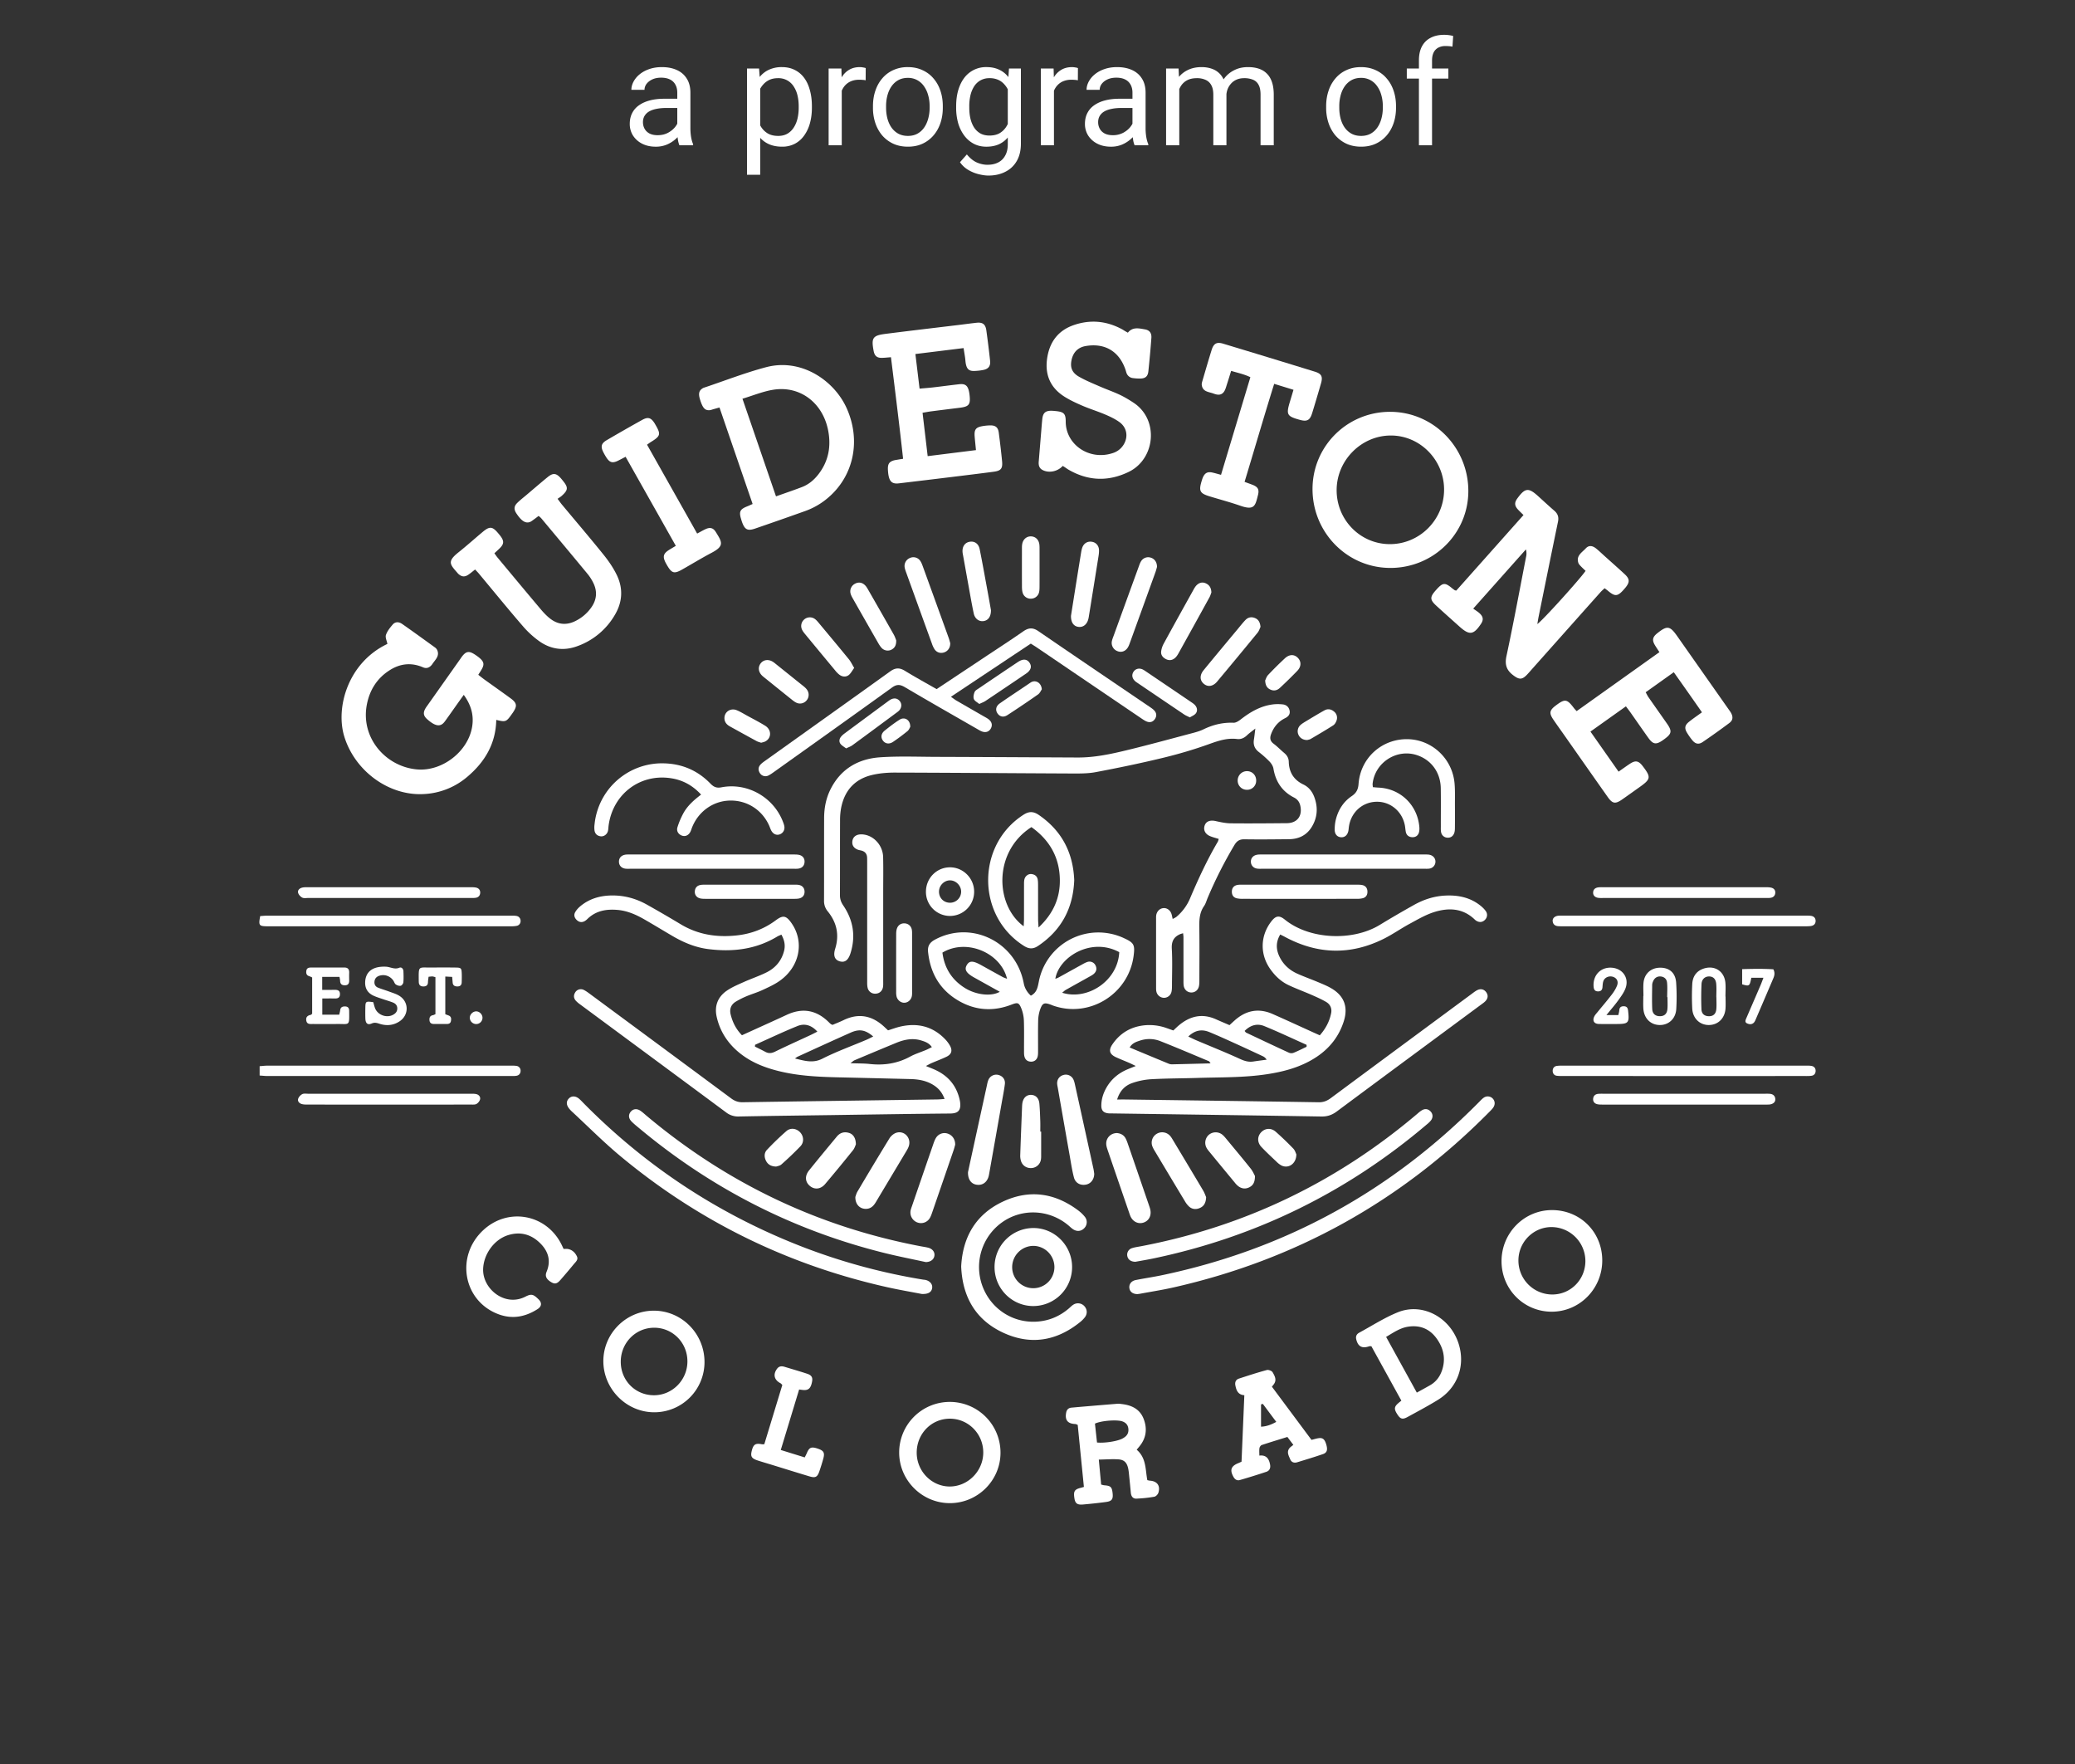 <svg xmlns="http://www.w3.org/2000/svg" width="200" height="170" fill="none" viewBox="0 0 200 170"><rect x="0" y="0" width="200" height="170" fill="#333333" stroke="none"/><path fill="#fff" d="M65.28 12.735V8.928c0-.292-.059-.545-.177-.76a1.163 1.163 0 0 0-.52-.505c-.232-.118-.52-.178-.861-.178-.32 0-.6.055-.841.164-.237.11-.424.253-.56.431a.944.944 0 0 0-.199.574h-1.265c0-.264.069-.526.206-.786a2.3 2.3 0 0 1 .587-.704c.26-.214.57-.383.93-.506.365-.127.77-.191 1.217-.191.538 0 1.012.09 1.422.273.415.183.738.458.97.827.237.365.356.823.356 1.374v3.446c0 .246.02.508.061.786.046.278.112.517.199.718V14h-1.32a2.355 2.355 0 0 1-.15-.581 4.679 4.679 0 0 1-.055-.684Zm.219-3.22.014.89h-1.279c-.36 0-.68.029-.963.088-.283.055-.52.14-.711.253a1.202 1.202 0 0 0-.438.43c-.1.17-.15.368-.15.595 0 .233.052.445.157.636.105.192.262.344.472.458.214.11.476.164.786.164.387 0 .729-.082 1.025-.246.296-.164.531-.364.704-.601.178-.237.274-.468.287-.69l.54.608a1.837 1.837 0 0 1-.26.635 3.06 3.06 0 0 1-1.401 1.196 2.715 2.715 0 0 1-1.08.206c-.501 0-.94-.098-1.32-.294a2.255 2.255 0 0 1-.874-.786 2.08 2.08 0 0 1-.308-1.115c0-.396.078-.745.233-1.046a2.02 2.02 0 0 1 .67-.758c.291-.205.642-.36 1.052-.465.41-.105.868-.157 1.374-.157h1.47Zm7.773-1.49v8.819H72V6.604h1.162l.11 1.421Zm4.983 2.215v.144c0 .537-.064 1.037-.191 1.497a3.68 3.68 0 0 1-.561 1.19c-.242.337-.54.599-.896.785a2.59 2.59 0 0 1-1.223.28c-.47 0-.884-.077-1.244-.232a2.454 2.454 0 0 1-.916-.677 3.458 3.458 0 0 1-.602-1.066 6.169 6.169 0 0 1-.3-1.401v-.766a6.432 6.432 0 0 1 .307-1.47c.15-.433.349-.802.595-1.107.25-.31.553-.545.909-.704a2.907 2.907 0 0 1 1.23-.246c.465 0 .878.09 1.238.273.36.178.663.433.909.766s.43.731.553 1.196c.128.46.192.973.192 1.538Zm-1.272.144v-.144c0-.369-.038-.715-.116-1.039a2.627 2.627 0 0 0-.362-.861 1.726 1.726 0 0 0-.615-.588 1.75 1.75 0 0 0-.896-.219c-.319 0-.597.055-.834.164-.232.11-.43.258-.595.445a2.359 2.359 0 0 0-.403.629c-.1.232-.175.473-.226.724v1.77c.092.32.22.62.383.903.164.278.383.504.657.677.273.168.617.253 1.032.253.342 0 .636-.071.882-.212.25-.146.455-.344.615-.595.164-.25.285-.538.362-.861a4.54 4.54 0 0 0 .116-1.046Zm4.15-2.618V14h-1.265V6.604h1.23l.035 1.162Zm2.31-1.204-.007 1.176a1.826 1.826 0 0 0-.3-.04 3.193 3.193 0 0 0-.315-.014c-.291 0-.549.045-.772.136a1.601 1.601 0 0 0-.568.383c-.154.164-.277.36-.369.588-.086.223-.143.47-.17.738l-.356.205c0-.446.043-.866.13-1.257.091-.392.23-.739.417-1.04.187-.305.424-.542.71-.71.292-.174.639-.26 1.04-.26.091 0 .196.011.314.034.119.018.2.039.246.061Zm.698 3.822v-.157c0-.534.077-1.028.232-1.484.155-.46.378-.859.67-1.196a2.988 2.988 0 0 1 1.06-.793 3.29 3.29 0 0 1 1.394-.287c.52 0 .987.096 1.401.287.42.187.775.451 1.067.793.296.337.522.736.677 1.196.154.456.232.95.232 1.484v.157c0 .533-.078 1.027-.232 1.483-.155.456-.38.855-.677 1.196a3.1 3.1 0 0 1-1.06.793c-.41.187-.875.28-1.394.28-.52 0-.987-.093-1.402-.28a3.171 3.171 0 0 1-1.066-.793 3.614 3.614 0 0 1-.67-1.196 4.582 4.582 0 0 1-.232-1.483Zm1.264-.157v.157c0 .369.044.718.13 1.046.087.323.217.61.39.861.178.25.399.449.663.595.264.141.572.212.923.212.346 0 .65-.071.909-.212.264-.146.483-.344.656-.595.173-.25.303-.538.39-.861a3.89 3.89 0 0 0 .137-1.046v-.157c0-.365-.046-.71-.137-1.033a2.657 2.657 0 0 0-.397-.868 1.884 1.884 0 0 0-.656-.601 1.84 1.84 0 0 0-.916-.22c-.346 0-.652.074-.916.22-.26.145-.478.346-.656.601-.173.25-.303.54-.39.868-.086.324-.13.668-.13 1.033Zm11.847-3.623H98.4v7.239c0 .652-.132 1.207-.396 1.668-.264.46-.634.809-1.108 1.046-.469.241-1.011.362-1.627.362-.255 0-.556-.041-.902-.123a3.64 3.64 0 0 1-1.011-.403 2.528 2.528 0 0 1-.828-.76l.663-.751c.31.373.634.633.971.78.342.145.68.218 1.012.218.4 0 .747-.075 1.039-.226.292-.15.517-.373.677-.67.164-.291.246-.651.246-1.08V8.23l.116-1.626Zm-5.093 3.78v-.144c0-.565.066-1.078.198-1.538.137-.465.33-.863.582-1.196a2.609 2.609 0 0 1 2.14-1.04c.464 0 .87.083 1.216.247.35.16.647.394.889.704.246.305.44.674.58 1.107.142.433.24.923.295 1.47v.629a6.435 6.435 0 0 1-.294 1.463 3.45 3.45 0 0 1-.581 1.107c-.242.306-.538.54-.89.705-.35.159-.76.239-1.23.239-.442 0-.843-.094-1.203-.28a2.74 2.74 0 0 1-.916-.787 3.723 3.723 0 0 1-.588-1.19 5.409 5.409 0 0 1-.198-1.496Zm1.265-.144v.144c0 .369.036.715.11 1.039.077.323.193.608.348.854.16.246.362.44.608.581.246.137.54.205.882.205.42 0 .766-.088 1.04-.266a1.93 1.93 0 0 0 .648-.704c.165-.292.292-.609.383-.95V9.495a3.359 3.359 0 0 0-.232-.724 2.231 2.231 0 0 0-.397-.63 1.715 1.715 0 0 0-.594-.444 1.973 1.973 0 0 0-.834-.164 1.75 1.75 0 0 0-.896.219 1.744 1.744 0 0 0-.608.588 2.823 2.823 0 0 0-.349.861 4.72 4.72 0 0 0-.11 1.04Zm8.162-2.474V14h-1.265V6.604h1.231l.034 1.162Zm2.31-1.204-.006 1.176a1.826 1.826 0 0 0-.301-.04 3.197 3.197 0 0 0-.315-.014 2.03 2.03 0 0 0-.772.136 1.602 1.602 0 0 0-.567.383c-.155.164-.278.36-.37.588-.086.223-.143.47-.17.738l-.356.205c0-.446.043-.866.13-1.257.091-.392.23-.739.417-1.04.187-.305.424-.542.711-.71.292-.174.638-.26 1.039-.26.091 0 .196.011.314.034a.92.92 0 0 1 .246.061Zm5.257 6.173V8.928c0-.292-.059-.545-.177-.76a1.167 1.167 0 0 0-.52-.505c-.232-.118-.519-.178-.861-.178-.319 0-.6.055-.841.164-.237.11-.424.253-.561.431a.944.944 0 0 0-.198.574h-1.265c0-.264.069-.526.206-.786a2.29 2.29 0 0 1 .587-.704c.26-.214.57-.383.93-.506.365-.127.77-.191 1.217-.191.538 0 1.012.09 1.422.273.415.183.738.458.97.827.237.365.356.823.356 1.374v3.446c0 .246.02.508.061.786.046.278.112.517.199.718V14h-1.32a2.379 2.379 0 0 1-.15-.581 4.752 4.752 0 0 1-.055-.684Zm.219-3.22.014.89h-1.279c-.36 0-.681.029-.963.088-.283.055-.52.14-.711.253a1.197 1.197 0 0 0-.438.43c-.1.17-.15.368-.15.595 0 .233.052.445.157.636.105.192.262.344.472.458.214.11.476.164.786.164a2.08 2.08 0 0 0 1.025-.246c.296-.164.531-.364.704-.601.178-.237.274-.468.287-.69l.54.608a1.822 1.822 0 0 1-.259.635 3.064 3.064 0 0 1-1.402 1.197 2.715 2.715 0 0 1-1.08.205c-.501 0-.941-.098-1.319-.294a2.25 2.25 0 0 1-.875-.786 2.082 2.082 0 0 1-.308-1.115c0-.396.078-.745.233-1.046.155-.305.378-.558.67-.758.291-.205.642-.36 1.052-.465.41-.105.868-.157 1.374-.157h1.47Zm4.293-1.442V14h-1.271V6.604h1.203l.068 1.47Zm-.26 1.948-.588-.02c.005-.506.071-.973.199-1.401.127-.433.316-.81.567-1.128.251-.32.563-.565.937-.739.373-.177.806-.266 1.298-.266.347 0 .666.05.957.15.292.096.545.249.759.458.214.21.381.479.499.807.119.328.178.724.178 1.19V14h-1.265V9.133c0-.388-.066-.697-.198-.93a1.135 1.135 0 0 0-.547-.506 1.973 1.973 0 0 0-.834-.164c-.374 0-.686.066-.936.198a1.578 1.578 0 0 0-.602.547c-.15.233-.26.5-.328.8a4.46 4.46 0 0 0-.096.944Zm4.792-.697-.847.26c.004-.406.07-.795.198-1.169.132-.374.321-.706.567-.998.251-.292.559-.522.923-.69.365-.174.782-.26 1.251-.26.397 0 .747.052 1.053.157.31.105.569.267.779.485.214.215.376.49.485.828.11.337.165.738.165 1.203V14h-1.272V9.126c0-.415-.066-.736-.198-.964a1.035 1.035 0 0 0-.547-.485 2.19 2.19 0 0 0-.834-.144c-.278 0-.524.048-.738.144a1.511 1.511 0 0 0-.54.396 1.72 1.72 0 0 0-.335.568c-.073.214-.11.442-.11.683Zm9.625 1.06v-.157c0-.534.078-1.028.233-1.484a3.52 3.52 0 0 1 .67-1.196 2.978 2.978 0 0 1 1.059-.793c.415-.191.88-.287 1.395-.287.519 0 .986.096 1.401.287.419.187.775.451 1.066.793.297.337.522.736.677 1.196.155.456.233.95.233 1.484v.157c0 .533-.078 1.027-.233 1.483-.155.456-.38.855-.677 1.196a3.09 3.09 0 0 1-1.059.793c-.41.187-.875.28-1.395.28-.519 0-.986-.093-1.401-.28a3.165 3.165 0 0 1-1.066-.793 3.609 3.609 0 0 1-.67-1.196 4.579 4.579 0 0 1-.233-1.483Zm1.265-.157v.157c0 .369.043.718.13 1.046.086.323.216.61.389.861.178.25.399.449.664.595.264.141.571.212.922.212.347 0 .65-.071.91-.212.264-.146.483-.344.656-.595.173-.25.303-.538.389-.861.092-.328.137-.677.137-1.046v-.157c0-.365-.045-.71-.137-1.033a2.64 2.64 0 0 0-.396-.868 1.885 1.885 0 0 0-.656-.601 1.841 1.841 0 0 0-.916-.22c-.347 0-.652.074-.916.22a1.97 1.97 0 0 0-.657.601c-.173.25-.303.54-.389.868a3.96 3.96 0 0 0-.13 1.033ZM138.028 14h-1.264V5.824c0-.533.095-.982.287-1.346.196-.37.476-.648.841-.834.364-.192.797-.288 1.298-.288a3.532 3.532 0 0 1 .875.11l-.068 1.032a2.097 2.097 0 0 0-.328-.048 4.644 4.644 0 0 0-.356-.013 1.41 1.41 0 0 0-.697.164 1.03 1.03 0 0 0-.437.464c-.101.206-.151.458-.151.76V14Zm1.573-7.396v.97h-4.006v-.97h4.006Z"/><g fill="#fff" clip-path="url(#a)"><path d="M89.244 102.733c.319.13.537.216.753.308 1.27.541 2.126 1.452 2.47 2.815.027.109.053.219.069.329.122.882-.243 1.121-.97 1.127-3.794.032-7.587.097-11.38.151-2.99.042-5.98.077-8.97.135a1.884 1.884 0 0 1-1.233-.396c-4.688-3.477-9.384-6.942-14.077-10.412a2.588 2.588 0 0 1-.405-.35c-.22-.247-.228-.529-.056-.806a.63.63 0 0 1 .822-.234c.238.117.453.284.668.443 4.515 3.334 9.03 6.668 13.538 10.012.34.252.676.377 1.104.37 6.248-.097 12.495-.18 18.743-.269.212-.003.424-.026.723-.045-.224-.609-.557-1.003-1.012-1.304-.698-.46-1.482-.597-2.297-.617-2.297-.054-4.595-.112-6.893-.164-1.92-.044-3.837-.131-5.714-.587-1.379-.334-2.685-.838-3.81-1.737-1.137-.91-1.912-2.064-2.237-3.497-.24-1.053.098-1.926.972-2.53.49-.338 1.055-.575 1.603-.82.732-.33 1.498-.586 2.217-.94.857-.423 1.448-1.106 1.697-2.058.145-.553.038-1.06-.254-1.585-.15.069-.291.119-.417.195-2.069 1.242-4.31 1.496-6.653 1.195-1.242-.16-2.365-.637-3.434-1.262-.906-.53-1.802-1.079-2.713-1.601-.799-.458-1.634-.826-2.568-.908-1.086-.096-2.092.072-2.912.873a1.27 1.27 0 0 1-.263.205c-.265.147-.523.113-.744-.086-.24-.216-.333-.498-.164-.786.12-.208.292-.398.477-.553.878-.738 1.915-1.032 3.04-1.046 1.21-.015 2.343.295 3.394.885 1.09.613 2.174 1.24 3.245 1.886 1.68 1.012 3.5 1.288 5.414 1.078 1.38-.15 2.64-.624 3.762-1.46.687-.511.989-.456 1.485.239 1.284 1.794.842 4.188-1.07 5.569-.52.375-1.12.645-1.705.917-.505.235-1.045.39-1.559.607a7.84 7.84 0 0 0-1.013.514c-.453.275-.618.706-.496 1.217.18.751.515 1.426 1.092 2.018l.971-.44c1.118-.509 2.238-1.011 3.352-1.529 1.515-.704 2.86-.462 4.046.71.064.063.128.126.197.182.033.027.079.039.167.08.334-.144.707-.288 1.066-.461 1.5-.725 2.813-.416 3.985.708.096.092.194.18.299.278.415-.129.811-.28 1.22-.371 1.647-.367 3.099-.01 4.29 1.234.169.176.32.377.443.589.282.488.173.859-.336 1.1-.463.22-.946.399-1.417.602-.155.067-.302.153-.552.283Zm.575-1.82c-.27-.397-.651-.527-1.03-.643-.834-.255-1.636-.086-2.415.235-1.342.552-2.68 1.114-4.017 1.677-.103.044-.186.135-.383.282.714.027 1.295.014 1.868.076 1.366.148 2.654-.045 3.876-.709.487-.264 1.028-.429 1.542-.646.18-.076.353-.171.56-.272Zm-13.195 1.097c.892.208 1.71.489 2.633.021 1.37-.694 2.826-1.219 4.244-1.82.214-.091.42-.204.664-.323-.754-.643-1.327-.748-2.166-.375-1.713.761-3.417 1.545-5.123 2.323-.091.042-.168.116-.252.174Zm-3.846-1.322-.013.174c.334.167.671.328 1 .505.321.173.604.147.94-.018 1.12-.551 2.26-1.059 3.39-1.586.216-.1.426-.212.686-.343-.569-.637-1.232-.815-1.915-.54-1.38.558-2.727 1.2-4.088 1.808ZM107.674 105.961c.354 0 .596-.003.838 0 6.203.085 12.406.167 18.608.266.458.007.804-.144 1.159-.407 4.526-3.357 9.06-6.703 13.592-10.052.161-.12.321-.246.498-.338.348-.18.675-.098.885.2.197.279.176.579-.084.853-.122.128-.273.23-.417.336-4.638 3.43-9.28 6.855-13.91 10.297-.455.338-.905.493-1.474.484-6.716-.111-13.432-.201-20.148-.297-.134-.001-.269.004-.401-.011-.466-.054-.673-.277-.669-.757.005-.596.179-1.151.466-1.669.475-.857 1.183-1.448 2.079-1.821.219-.091.439-.178.777-.314-.297-.141-.485-.238-.679-.322-.41-.177-.828-.336-1.233-.524-.616-.286-.731-.664-.344-1.235.704-1.037 1.686-1.65 2.925-1.82a4.892 4.892 0 0 1 2.308.25c.209.072.417.148.64.228.19-.175.362-.348.549-.504 1.07-.892 2.241-1.162 3.55-.579.426.19.857.37 1.317.57.17-.156.33-.306.494-.452 1.09-.974 2.311-1.216 3.657-.624 1.328.585 2.645 1.195 3.967 1.794l.585.263c.554-.628.932-1.323 1.093-2.13.095-.47-.09-.86-.489-1.092-.442-.257-.913-.466-1.382-.671-.736-.321-1.491-.598-2.218-.938-.743-.348-1.326-.904-1.795-1.578-.979-1.406-.947-3.153.081-4.52.447-.597.779-.677 1.342-.222 2.415 1.953 6.586 2.088 9.17.497a100.322 100.322 0 0 1 3.242-1.891c.944-.535 1.957-.868 3.048-.922 1.241-.062 2.4.175 3.396.971.19.152.373.329.512.527.2.287.142.628-.097.857-.243.233-.551.25-.854.048a.762.762 0 0 1-.104-.085c-1.151-1.114-2.529-1.17-3.933-.725-.819.26-1.583.711-2.347 1.124-.845.456-1.636 1.016-2.493 1.444-3.209 1.602-6.401 1.513-9.553-.192-.133-.071-.27-.136-.432-.218-.448.754-.409 1.478-.04 2.203.37.727.953 1.243 1.686 1.572.651.292 1.325.531 1.983.808.432.182.871.356 1.274.59 1.261.731 1.666 1.807 1.217 3.208-.463 1.442-1.349 2.567-2.6 3.404-1.464.979-3.115 1.424-4.828 1.683-2.215.334-4.451.283-6.679.354-1.472.046-2.947.04-4.417.122a6.778 6.778 0 0 0-1.885.38c-.659.237-1.164.715-1.433 1.577Zm9.006-3.482c-.099-.139-.115-.19-.147-.203-1.559-.65-3.112-1.316-4.683-1.936a2.857 2.857 0 0 0-1.966-.058c-.367.12-.751.238-1.001.666 1.291.538 2.539 1.059 3.79 1.574a.836.836 0 0 0 .327.049c1.197-.027 2.395-.059 3.68-.092Zm-2.146-2.585c.291.137.522.255.759.356 1.417.601 2.848 1.171 4.247 1.812.426.195.817.307 1.272.237.424-.066.85-.117 1.275-.175a.873.873 0 0 0-.399-.347c-.829-.387-1.658-.775-2.491-1.152-.874-.396-1.746-.798-2.633-1.162-.713-.293-1.38-.199-2.03.431Zm11.401.987.005-.186c-1.36-.608-2.707-1.247-4.085-1.81-.689-.281-1.343-.086-1.894.471.072.078.106.142.158.166 1.369.648 2.739 1.296 4.115 1.929a.613.613 0 0 0 .442.013c.428-.174.84-.386 1.259-.583Z"/><path d="M114.034 89.938c-.143.043-.207.056-.266.08-.625.263-.863.698-.823 1.41.068 1.186.021 2.379.017 3.569-.001.2-.004.407-.052.6a.738.738 0 0 1-.739.564.762.762 0 0 1-.713-.604c-.029-.13-.028-.268-.028-.402-.002-2.2-.002-4.4-.001-6.601 0-.112-.004-.226.012-.337.059-.395.34-.672.7-.701.326-.027.638.185.764.535.052.144.074.3.125.513.148-.085.284-.138.388-.229a4.71 4.71 0 0 0 1.268-1.716c.798-1.88 1.651-3.731 2.688-5.493.042-.072.056-.16.094-.276-.299-.095-.577-.162-.837-.271-.474-.2-.665-.6-.518-1.025.141-.406.531-.543 1.048-.429.476.106.965.214 1.449.22 1.807.018 3.615.002 5.423-.014.987-.008 1.504-.674 1.304-1.646-.076-.374-.264-.649-.615-.827-1.141-.579-1.77-1.524-1.981-2.786-.041-.242-.201-.493-.373-.675a9.873 9.873 0 0 0-1.052-.937c-.395-.312-.534-.697-.456-1.184.049-.306.08-.614.137-1.064-.334.266-.586.44-.804.65-.276.264-.582.404-.966.357-.938-.114-1.784.166-2.662.482-1.467.528-2.971.971-4.486 1.337-2.145.518-4.309.969-6.478 1.376-.802.15-1.644.132-2.467.129-5.624-.024-11.248-.073-16.872-.087-.752-.002-1.524.064-2.252.242-1.63.398-2.605 1.49-2.934 3.142a6.334 6.334 0 0 0-.107 1.204c-.01 2.403 0 4.805-.011 7.208-.002.377.098.684.311.996.97 1.42 1.227 2.962.707 4.616-.214.681-.55.922-1.038.78-.484-.139-.644-.544-.437-1.216.414-1.334.151-2.53-.715-3.594a1.548 1.548 0 0 1-.361-1.046c.008-2.65-.002-5.3.008-7.949.003-.953.176-1.878.6-2.739.99-2.004 2.69-2.979 4.827-3.12 1.778-.118 3.569-.046 5.353-.04 4.553.015 9.106.04 13.659.062 1.621.008 3.195-.33 4.755-.708 2.146-.52 4.275-1.106 6.41-1.671.323-.086.649-.184.948-.329.921-.448 1.876-.683 2.909-.642.229.009.496-.165.695-.32.913-.712 1.889-1.282 3.052-1.441.328-.045.669-.042.998-.007.334.036.581.24.657.585.082.372-.131.595-.434.745-.655.324-1.088.839-1.343 1.522-.141.378-.113.676.241.94.357.266.668.595 1.012.881.273.228.438.492.447.861.027 1.013.486 1.746 1.408 2.186.531.253.867.697 1.065 1.245.356.987.29 1.946-.259 2.844-.499.816-1.268 1.173-2.2 1.183-1.428.014-2.857.031-4.285.008-.46-.008-.723.15-.961.543a41.148 41.148 0 0 0-2.582 5.095c-.114.268-.189.564-.352.798-.439.628-.467 1.321-.457 2.05.023 1.661.009 3.323.006 4.985-.001.224.005.452-.038.67-.079.4-.388.635-.761.622-.368-.012-.661-.277-.714-.673-.027-.2-.017-.404-.018-.606-.001-1.347 0-2.694-.002-4.041 0-.108-.019-.216-.035-.39ZM152.829 55.016c-.175-.168-.324-.301-.46-.446-.09-.097-.196-.2-.236-.32-.236-.698.349-1.008.708-1.398.295-.32.642-.285 1.016.02.294.24.568.506.851.76.632.568 1.271 1.129 1.893 1.707.486.45.497.761.085 1.272-.07.087-.145.17-.219.254-.554.616-.813.632-1.455.094-.101-.084-.209-.161-.349-.27-.136.129-.27.237-.383.364-2.19 2.456-4.376 4.914-6.564 7.371-.178.2-.352.406-.538.6-.479.5-.757.48-1.321.055-.644-.485-.835-1.014-.656-1.85.68-3.178 1.27-6.376 1.891-9.567a1.428 1.428 0 0 0-.016-.715l-5.078 5.706c.254.188.491.322.673.51.308.316.312.606.069.968-.709 1.059-1.11 1.111-2.055.264-.75-.671-1.502-1.34-2.244-2.02-.622-.57-.629-.828-.077-1.46l.135-.15c.577-.623.786-.635 1.452-.083.085.071.176.135.266.2.017.011.042.01.147.035l6.479-7.28c-.194-.193-.367-.354-.527-.526-.346-.374-.361-.673-.064-1.08.748-1.024 1.076-1.057 2.012-.207.514.466 1.021.94 1.546 1.391.342.293.451.619.357 1.071-.633 3.051-1.249 6.106-1.869 9.16-.043.215-.075.431-.121.694.451-.282 4.059-4.27 4.652-5.124ZM44.7 66.964c-.264.369-.458.64-.65.911-.35.494-.696.99-1.05 1.48-.104.144-.209.3-.347.406-.365.28-.82.134-1.474-.445-.356-.315-.415-.603-.192-1.011.075-.137.172-.262.262-.39l3.103-4.39c.09-.128.175-.262.278-.379.364-.41.645-.41 1.226-.01.738.507.875.78.62 1.278-.1.195-.228.376-.377.617.212.164.397.315.59.455.835.6 1.676 1.192 2.507 1.798.638.466.678.746.233 1.399-.025.037-.052.072-.078.11-.555.787-.605.807-1.52.584-.041 2.262-1.077 4.023-2.748 5.449a6.966 6.966 0 0 1-4.345 1.704c-3.346.134-6.56-2.286-7.556-5.558-.856-2.808.37-7.12 4.158-8.917-.056-.295-.222-.623-.14-.867.124-.367.393-.698.652-1 .232-.272.575-.29.912-.055 1.063.742 2.112 1.504 3.163 2.264a.658.658 0 0 1 .214.252c.25.572-.184.92-.448 1.318-.22.33-.528.513-.918.345-1.143-.493-2.223-.365-3.251.3-1.192.77-1.89 1.889-2.161 3.27-.634 3.236 1.834 6.01 4.839 6.268 2.42.207 4.91-1.719 5.304-4.103.18-1.09-.078-2.08-.807-3.083ZM72.542 48.57l-3.194-9.3c-.242.068-.408.116-.575.162-.128.036-.256.091-.387.1-.45.03-.672-.233-.922-1.06-.165-.548-.09-.838.275-1.059a.608.608 0 0 1 .122-.054c1.986-.664 3.945-1.431 5.964-1.968 3.42-.91 6.584 1.296 7.773 3.93 1.4 3.099.71 6.514-1.77 8.636a6.962 6.962 0 0 1-2.185 1.28c-1.615.579-3.236 1.144-4.86 1.703-.73.25-1 .103-1.264-.636-.03-.084-.053-.17-.08-.256-.23-.728-.119-.97.57-1.244.162-.064.32-.14.533-.233Zm-.98-10.144 3.233 9.41c.883-.315 1.704-.59 2.511-.9.638-.248 1.153-.68 1.572-1.22.984-1.268 1.248-2.701.939-4.258-.529-2.66-2.72-4.312-5.296-3.896-.975.157-1.913.55-2.96.864ZM151.965 68.533l7.979-5.684c-.165-.256-.301-.454-.425-.659-.3-.493-.242-.793.215-1.159.954-.762 1.219-.727 1.915.262l4.944 7.037c.09.128.187.253.261.39.204.379.173.701-.169.956a70.603 70.603 0 0 1-2.564 1.83c-.39.266-.703.197-1.003-.163a6.19 6.19 0 0 1-.505-.713c-.27-.437-.23-.735.169-1.057.381-.308.789-.582 1.262-.927-.898-1.294-1.79-2.56-2.715-3.863l-2.71 1.932c.103.183.175.34.271.478.589.845 1.185 1.685 1.775 2.53.521.747.473.992-.283 1.535l-.109.079c-.647.448-.941.408-1.394-.223-.574-.801-1.132-1.613-1.7-2.419-.138-.197-.287-.386-.464-.623l-3.418 2.432 2.711 3.862c.391-.272.729-.518 1.077-.749.55-.365.848-.31 1.249.215.815 1.064.788 1.25-.288 2.014-.565.401-1.127.807-1.696 1.202-.656.455-.928.413-1.385-.234-1.395-1.975-2.782-3.957-4.172-5.936-.36-.513-.728-1.02-1.08-1.54-.417-.617-.362-.891.243-1.346.892-.67 1.077-.641 1.769.275.053.07.117.13.24.266ZM89.415 43.959l4.654-.581c-.046-.483-.094-.9-.126-1.318-.051-.674.113-.884.787-.998.241-.04.488-.064.732-.066.498-.004.74.198.805.702.119.912.23 1.825.318 2.74.069.724-.1.93-.82 1.026-1.35.178-2.7.342-4.051.507-1.616.198-3.233.392-4.85.584-.198.023-.404.059-.597.03-.444-.064-.625-.413-.681-1.236-.04-.581.08-.819.51-.962.147-.049.305-.065.459-.093.13-.024.261-.043.49-.08-.357-3.253-.76-6.488-1.17-9.788-.317.024-.578.053-.84.062-.501.017-.738-.18-.831-.675-.235-1.244-.09-1.479 1.131-1.635 2.345-.3 4.694-.573 7.041-.857.576-.07 1.15-.148 1.727-.213.606-.067.882.13.966.733.136.978.257 1.958.363 2.939.053.49-.158.769-.635.868-.283.06-.575.09-.864.102-.51.022-.732-.159-.838-.669-.041-.197-.044-.401-.073-.601-.04-.283-.089-.566-.147-.934l-4.644.573.402 3.335c.476-.043.891-.072 1.304-.12.842-.097 1.682-.212 2.524-.306.569-.064.815.128.937.702.028.131.046.265.06.399.09.863-.074 1.06-.953 1.168-.93.114-1.86.23-2.789.35-.24.032-.478.08-.795.133l.494 4.179ZM133.985 54.732c-4.15-.013-7.496-3.43-7.477-7.637.019-4.129 3.378-7.435 7.527-7.407 4.146.028 7.5 3.451 7.491 7.645-.008 4.108-3.375 7.412-7.541 7.4Zm-5.152-7.546c-.029 2.88 2.241 5.226 5.082 5.253 2.864.028 5.223-2.284 5.273-5.166.05-2.887-2.271-5.293-5.113-5.302-2.836-.009-5.213 2.356-5.242 5.215ZM102.435 44.9c-.501.556-1.359.715-1.96.388-.322-.175-.384-.47-.356-.804l.243-2.951c.031-.38.059-.76.099-1.14.065-.609.311-.823.92-.807.134.004.267.018.4.032.757.08.94.247.939 1.011-.003 2.212 2.264 3.787 4.537 3.035a1.883 1.883 0 0 0 1.04-.806c.476-.77.324-1.675-.426-2.2-.416-.293-.888-.517-1.357-.716-.698-.295-1.426-.52-2.123-.816-.594-.253-1.187-.525-1.736-.862-1.376-.846-1.959-2.094-1.728-3.713.227-1.584 1.059-2.704 2.573-3.224 1.597-.55 3.162-.402 4.656.408.098.053.189.118.286.175.076.045.154.087.269.152.451-.576 1.063-.422 1.651-.318.438.077.649.356.614.821a99.014 99.014 0 0 1-.29 3.217c-.053.503-.3.699-.806.701a5.088 5.088 0 0 1-.667-.044.742.742 0 0 1-.642-.517c-.031-.084-.05-.172-.078-.257-.598-1.796-1.988-2.634-3.845-2.317-.745.127-1.216.599-1.371 1.373-.138.695.045 1.195.723 1.583.636.364 1.322.642 1.996.936.633.278 1.289.503 1.915.796.462.217.905.484 1.333.765 2.498 1.634 2.111 5.429-.446 6.672-1.967.956-3.919.89-5.821-.217-.097-.056-.186-.125-.279-.186-.073-.05-.148-.096-.263-.17ZM47.652 53.319c.12.164.204.295.303.414 1.39 1.669 2.778 3.34 4.18 5 .272.323.57.636.903.893.737.569 1.55.646 2.392.238a4.051 4.051 0 0 0 1.569-1.333c.523-.743.589-1.54.188-2.355a4.343 4.343 0 0 0-.539-.847c-1.483-1.796-2.977-3.583-4.47-5.37-.069-.082-.158-.147-.26-.24-.18.134-.335.254-.495.368-.109.077-.215.168-.337.215-.427.165-.827-.091-1.309-.818-.258-.39-.247-.698.084-1.023.27-.266.573-.5.864-.745.682-.578 1.36-1.163 2.052-1.73.54-.441.841-.4 1.305.133.059.068.114.138.17.208.533.651.516.896-.11 1.459-.115.103-.253.18-.4.284.183.245.295.407.42.558 1.347 1.618 2.715 3.218 4.035 4.858.486.606.936 1.266 1.27 1.966.597 1.253.529 2.539-.168 3.745a6.849 6.849 0 0 1-3.677 3.084c-1.256.458-2.488.308-3.582-.444a8.963 8.963 0 0 1-1.675-1.53c-1.434-1.66-2.819-3.364-4.225-5.05-.098-.117-.208-.224-.347-.372-.225.174-.425.346-.642.494-.358.246-.649.218-.968-.068a.531.531 0 0 1-.047-.048c-.75-.864-1.082-1.13.06-2.037.804-.64 1.569-1.331 2.36-1.989.642-.532.913-.5 1.45.138.086.102.174.204.253.313.344.473.317.753-.115 1.172-.157.153-.32.299-.492.459Z"/><path d="M99.36 95.954c.588-.298.661-.828.769-1.362a5.842 5.842 0 0 1 8.189-4.188c.981.45 1.086.64.946 1.714-.485 3.7-4.282 6.034-7.782 4.784-.042-.015-.082-.036-.124-.052-.718-.27-.882-.214-1.13.512a3.6 3.6 0 0 0-.165 1.054c-.021.942-.006 1.885-.009 2.828 0 .179.004.362-.031.536-.07.349-.329.547-.666.534-.332-.013-.545-.194-.62-.511-.041-.171-.036-.356-.036-.535-.004-.965.02-1.93-.013-2.894a3.537 3.537 0 0 0-.239-1.171c-.237-.592-.359-.615-.965-.382-1.73.667-3.425.57-5.032-.344-1.82-1.035-2.783-2.653-3-4.74-.058-.571.162-.911.662-1.181 3.516-1.897 7.813.207 8.561 4.208.085.453.313.85.685 1.19Zm8.52-4.193c-2.71-1.471-5.823.473-6.161 2.57.119-.048.219-.078.308-.127.744-.409 1.484-.823 2.228-1.232.175-.097.352-.2.541-.262a.64.64 0 0 1 .792.322c.154.297.1.574-.133.797-.127.121-.291.206-.446.293-.76.427-1.523.846-2.281 1.274-.117.066-.214.166-.351.275 2.41.766 5.361-1.107 5.503-3.91Zm-17.043.043c.183 1.469.895 2.618 2.163 3.41 1.089.678 2.554.837 3.364.366-.84-.468-1.655-.92-2.47-1.375-.765-.428-.964-.767-.709-1.201.256-.435.6-.431 1.401.015.683.38 1.365.76 2.05 1.134.122.067.259.106.428.175-.6-2.51-3.908-3.916-6.227-2.524ZM124.673 37.565l-1.861-.573c-.984 3.145-1.889 6.274-2.853 9.447.292.108.538.193.78.288.511.203.65.45.509.995-.252.982-.316 1.501-1.691 1.02-.967-.338-1.96-.6-2.941-.899-.977-.297-1.091-.519-.785-1.516.033-.107.065-.215.11-.317.188-.43.451-.57.906-.472.256.055.507.133.842.222l2.829-9.408c-.589-.29-1.191-.41-1.854-.61-.142.456-.269.88-.406 1.299-.077.232-.136.483-.266.684-.254.39-.627.355-1.013.208-.461-.176-1.063-.158-1.147-.84-.015-.128.028-.267.066-.394.29-.99.577-1.98.883-2.963.197-.634.491-.803 1.109-.616 2.945.89 5.888 1.787 8.827 2.693.674.207.8.479.6 1.164-.275.946-.553 1.892-.844 2.834-.218.704-.495.843-1.206.645-1.232-.343-1.315-.499-.934-1.755.104-.341.205-.683.34-1.136ZM90.277 66.411l4.402-2.924c1.321-.879 2.654-1.74 3.957-2.646.512-.356.923-.377 1.451-.015 3.576 2.453 7.169 4.879 10.755 7.315.147.1.298.204.417.334.221.241.248.522.069.803-.179.28-.452.377-.755.273-.206-.071-.394-.206-.578-.33-3.348-2.27-6.695-4.542-10.043-6.813-.183-.124-.372-.239-.596-.382l-7.7 5.124c.235.163.386.282.55.377.87.505 1.742 1.004 2.613 1.506.155.089.317.17.458.278.323.247.4.57.231.884-.17.318-.486.436-.858.299-.166-.061-.32-.159-.474-.248-2.324-1.336-4.654-2.66-6.962-4.023-.467-.275-.788-.288-1.245.042-3.77 2.72-7.56 5.413-11.345 8.113-.182.13-.364.264-.563.36a.63.63 0 0 1-.82-.235c-.176-.276-.168-.562.05-.807.13-.149.3-.266.463-.383 4.02-2.87 8.046-5.733 12.057-8.616.491-.352.894-.365 1.402-.054.988.607 2.007 1.163 3.064 1.768ZM88.839 124.701c-.992-.193-2.18-.394-3.354-.658-9.576-2.148-18.159-6.358-25.717-12.648-1.613-1.343-3.097-2.841-4.64-4.269a2.89 2.89 0 0 1-.232-.242c-.323-.38-.345-.728-.068-1.018.265-.277.664-.265 1.013.044.167.148.318.315.476.474 6.136 6.198 13.28 10.831 21.412 13.923a58.39 58.39 0 0 0 11.226 3.009c.088.015.18.015.265.037.445.111.693.441.62.816-.071.359-.372.561-1.001.532ZM109.642 124.714c-.459.002-.75-.23-.788-.602-.036-.359.194-.669.617-.753.853-.17 1.715-.293 2.565-.473 11.834-2.493 22.005-8.067 30.53-16.688.142-.142.279-.296.442-.409a.668.668 0 0 1 .859.068c.228.232.266.567.071.863-.097.148-.228.276-.354.403-8.522 8.637-18.688 14.286-30.489 16.952-1.043.236-2.102.4-3.154.596-.11.021-.221.032-.299.043ZM92.644 122.045c.148-2.82 1.398-4.992 3.968-6.219 2.558-1.221 5.032-.885 7.307.821.23.173.448.376.629.6a.821.821 0 0 1-.035 1.107c-.291.314-.712.362-1.093.106-.166-.111-.309-.257-.464-.386-1.829-1.523-4.431-1.643-6.347-.293a5.293 5.293 0 0 0-1.943 6.087c.797 2.247 2.942 3.669 5.315 3.497 1.147-.083 2.162-.516 3.04-1.267.136-.116.26-.25.408-.347a.83.83 0 0 1 1.095.132c.267.3.3.712.052 1.052a2.68 2.68 0 0 1-.469.477c-2.283 1.843-4.807 2.25-7.454 1.004-2.626-1.235-3.892-3.447-4.009-6.371ZM65.14 52.605l-4.841-8.583c-.28.145-.508.269-.741.383-.523.255-.8.175-1.12-.327a5.697 5.697 0 0 1-.299-.526c-.257-.517-.183-.825.326-1.124a169.77 169.77 0 0 1 3.432-1.96c.57-.318.864-.216 1.216.355l.067.117c.531.913.486 1.084-.43 1.648-.112.068-.216.149-.385.267l4.83 8.566c.317-.168.564-.315.823-.432.428-.194.726-.12.976.282.605.973.849 1.34-.4 2-.968.509-1.901 1.084-2.854 1.62-.762.43-.996.357-1.445-.416-.044-.077-.09-.154-.132-.233-.308-.593-.233-.891.315-1.239.187-.119.38-.23.661-.398Z"/><path d="M103.54 84.825c-.106 2.698-1.23 4.818-3.474 6.328-.467.315-.868.32-1.352.017-4.602-2.879-4.63-9.732-.055-12.657.53-.338.956-.324 1.465.024 2.21 1.514 3.309 3.624 3.416 6.288Zm-4.125-5.115c-3.71 2.375-3.497 7.542-.746 9.558.011-.25.028-.464.029-.679.003-1.098 0-2.196.003-3.294 0-.178-.004-.362.034-.535.07-.328.37-.559.678-.526.315.034.55.198.607.528.035.197.033.401.034.603.003 1.075-.001 2.15.003 3.226.001.212.022.424.043.793 1.446-1.354 2.1-2.888 2.052-4.694-.055-2.112-1.013-3.753-2.737-4.98ZM109.56 139.712c.942.805.83 1.932 1.026 2.933.113.024.177.045.242.049.701.042 1.035.487.825 1.161-.05.16-.242.362-.396.388-.569.1-1.148.159-1.725.183-.342.014-.506-.235-.537-.569a143.21 143.21 0 0 0-.158-1.607c-.025-.245-.045-.493-.097-.733-.124-.562-.382-.838-.95-.876-.593-.04-1.191.01-1.881.023l.225 2.406c.134.032.217.063.302.07.614.047.735.158.802.745.067.594-.064.789-.647.866-.729.097-1.461.174-2.194.24-.57.051-.764-.103-.841-.611-.099-.653.009-.838.577-.987.084-.022.168-.046.339-.095l-.596-5.98c-.111-.041-.17-.08-.23-.082-.742-.027-1.026-.388-.879-1.117.056-.281.234-.438.503-.462 1.487-.133 2.975-.256 4.464-.377.131-.011.266.017.399.032.946.109 1.733.485 2.097 1.427.366.946.257 1.849-.406 2.651l-.264.322Zm-3.825-.695c.712.074 1.918-.113 2.411-.36.099-.049.195-.108.283-.175.274-.209.371-.49.324-.829-.049-.349-.251-.557-.574-.671-.52-.184-2.029-.074-2.641.215l.197 1.82ZM89.226 121.628c-1.307-.286-2.622-.54-3.92-.862-8.811-2.182-16.702-6.204-23.685-12.03-.258-.215-.523-.425-.756-.664-.287-.294-.305-.632-.09-.91.235-.302.599-.357.952-.117.203.137.384.307.572.465 7.73 6.496 16.534 10.708 26.434 12.593.24.046.485.078.723.138.416.104.653.41.61.761-.049.387-.38.622-.84.626ZM109.431 121.601c-.434-.011-.696-.209-.767-.523a.657.657 0 0 1 .453-.794c.274-.089.565-.125.849-.179 9.992-1.904 18.864-6.171 26.637-12.762.153-.13.306-.267.48-.362.285-.156.563-.114.796.122.235.24.263.571.054.859a2.248 2.248 0 0 1-.379.376c-7.7 6.552-16.487 10.862-26.358 12.935-.61.128-1.227.228-1.765.328ZM135.071 134.983l-2.89-5.244c-.114 0-.161-.012-.2.002-.696.246-1.099.028-1.262-.683-.065-.285.051-.494.285-.621 1.236-.671 2.432-1.446 3.727-1.97 2.363-.956 5.032.474 5.852 3.006.683 2.112-.083 4.26-1.984 5.433-.95.586-1.939 1.109-2.918 1.646-.483.265-.69.21-.963-.197-.373-.556-.358-.773.081-1.15.066-.056.134-.109.272-.222Zm1.489-.775c.479-.265.887-.485 1.289-.716.612-.352.987-.896 1.184-1.564.316-1.069.074-2.047-.557-2.927-.673-.938-1.606-1.318-2.744-1.147-.79.119-1.426.569-2.13.987l2.958 5.367ZM119.936 134.459c-.612-.039-.774-.471-.866-.956-.057-.304.05-.548.347-.645.89-.291 1.781-.581 2.685-.825.164-.044.485.076.562.216.175.316.399.672.169 1.069-.054.095-.13.177-.238.322l3.814 5.124c.234-.058.444-.125.659-.16.429-.07.618.093.773.637.138.485.066.757-.323.892-.821.285-1.656.534-2.487.789-.294.09-.551.004-.672-.284-.142-.341-.367-.7-.077-1.072.091-.117.228-.197.377-.322l-.574-.762c-.826.257-1.653.506-2.473.778-.097.033-.2.185-.217.295-.034.216-.01.442-.01.723.651-.078.927.283 1.031.86.063.344-.05.598-.36.703a62.9 62.9 0 0 1-2.555.794c-.258.075-.469-.049-.609-.299-.376-.673-.244-1.05.484-1.339.081-.032.159-.072.29-.132l.27-6.406Zm1.783.836-.174.048v2.149c.517-.02.97-.189 1.47-.462l-1.296-1.735ZM67.904 131.265a4.837 4.837 0 0 1-4.82 4.839c-2.681.014-4.92-2.219-4.93-4.915-.009-2.676 2.194-4.881 4.872-4.876 2.694.005 4.878 2.221 4.878 4.952Zm-1.647-.068c-.002-1.816-1.445-3.261-3.238-3.241-1.785.02-3.198 1.485-3.187 3.302.012 1.797 1.409 3.2 3.193 3.205 1.774.006 3.234-1.47 3.232-3.266ZM154.434 121.447c.011 2.735-2.163 4.956-4.859 4.964-2.697.007-4.853-2.16-4.849-4.874.004-2.706 2.16-4.901 4.832-4.918 2.731-.018 4.865 2.096 4.876 4.828Zm-4.836 3.306c1.76.013 3.184-1.398 3.21-3.18a3.28 3.28 0 0 0-3.243-3.318c-1.75-.012-3.194 1.421-3.211 3.187a3.272 3.272 0 0 0 3.244 3.311ZM96.434 140.017c-.007 2.671-2.212 4.852-4.895 4.844-2.678-.008-4.874-2.208-4.872-4.881a4.876 4.876 0 0 1 4.869-4.875 4.886 4.886 0 0 1 4.898 4.912Zm-8.077-.008c.005 1.796 1.468 3.271 3.222 3.248 1.753-.022 3.205-1.523 3.193-3.3-.013-1.803-1.46-3.248-3.239-3.235-1.78.012-3.181 1.463-3.176 3.287ZM132.324 75.86c.198.016.371.036.545.043 2.101.09 3.741 1.66 3.933 3.771.016.175.013.362-.031.531-.082.323-.327.489-.646.478-.313-.01-.555-.174-.624-.507-.045-.219-.053-.446-.098-.665-.276-1.359-1.434-2.292-2.775-2.243-1.353.049-2.424 1.042-2.616 2.425-.019.134-.023.27-.053.4-.09.398-.347.613-.693.595-.373-.02-.622-.289-.621-.733 0-.31.029-.63.101-.932.228-.95.727-1.749 1.531-2.293.45-.305.628-.635.668-1.183.183-2.514 2.268-4.372 4.768-4.31 2.334.059 4.28 1.891 4.486 4.265.062.713.031 1.434.036 2.152.005.695.005 1.39-.002 2.086-.001.177-.006.365-.061.53-.104.305-.342.483-.664.458a.636.636 0 0 1-.608-.536c-.035-.173-.024-.357-.024-.536-.003-1.234.013-2.468-.007-3.7-.024-1.524-.926-2.743-2.325-3.191-1.936-.621-4.005.715-4.242 2.744-.013.104.012.213.022.351ZM54.323 120.362c.167 0 .28-.015.388.002.434.068.725.352.898.722.151.322-.134.539-.314.758a60.361 60.361 0 0 1-1.303 1.536c-.314.355-.531.386-.872.179-.452-.274-.612-.573-.439-.989.449-1.076.165-1.986-.615-2.759-.863-.855-1.905-1.143-3.078-.783-1.37.42-2.396 1.866-2.422 3.312-.035 1.882 2.097 3.629 4.067 2.625.591-.302.774-.241 1.283.262.337.332.298.682-.117.944-1.177.744-2.426.985-3.767.479-3.383-1.274-4.159-5.576-1.459-8.092 2.384-2.221 6.057-1.565 7.532 1.347.07.139.134.28.218.457ZM67.576 76.578c-.831-.906-1.79-1.406-2.895-1.577-2.998-.466-5.617 1.532-6.02 4.562-.024.177-.02.362-.067.533-.09.327-.397.54-.704.5-.323-.043-.534-.237-.587-.557a2.27 2.27 0 0 1 .004-.602 6.534 6.534 0 0 1 6.691-5.872c1.758.045 3.26.696 4.483 1.958.314.323.592.44 1.046.353 2.496-.484 5.017.937 5.935 3.312.049.125.097.252.126.383.083.367-.078.69-.402.825-.319.132-.646.007-.842-.343-.087-.156-.138-.331-.211-.495-.685-1.52-2.138-2.443-3.785-2.406-1.619.036-3.047 1.057-3.652 2.611-.057.146-.097.302-.174.436-.183.32-.488.439-.79.332-.338-.12-.549-.43-.438-.798.135-.447.323-.884.54-1.298.392-.746 1.007-1.301 1.742-1.858ZM99.576 125.867c-2.068-.01-3.739-1.716-3.716-3.797a3.755 3.755 0 0 1 3.79-3.723c2.031.023 3.686 1.715 3.684 3.765a3.751 3.751 0 0 1-3.758 3.755Zm.05-1.72a2.035 2.035 0 0 0 2.004-2.085 2.049 2.049 0 0 0-2.032-1.995 2.056 2.056 0 0 0-2.04 2.058 2.033 2.033 0 0 0 2.068 2.022ZM73.667 139.186l1.738-5.715c-.078-.075-.117-.133-.17-.161-.621-.325-.748-.858-.331-1.409.193-.256.448-.26.722-.177.725.22 1.453.43 2.172.666.432.143.548.359.475.754-.112.611-.319.832-.775.819-.13-.003-.26-.028-.474-.053l-1.769 5.827 2.31.716c.08-.162.15-.294.21-.432.23-.542.432-.622 1.056-.41.562.191.678.386.525.953-.11.41-.24.817-.377 1.219-.193.566-.378.67-.955.498-1.195-.357-2.385-.731-3.577-1.098-.468-.144-.94-.279-1.405-.431-.6-.196-.717-.387-.587-.919.156-.637.355-.769.98-.648.042.008.087.001.232.001ZM85.127 88.78v5.785c0 .179.011.36-.015.537-.06.398-.345.649-.723.66a.726.726 0 0 1-.77-.608c-.044-.216-.035-.445-.035-.668-.002-3.744-.001-7.489-.001-11.233 0-.201.001-.403-.007-.605-.014-.358-.2-.582-.542-.675-.108-.029-.22-.041-.325-.078-.427-.15-.621-.466-.546-.875.068-.367.35-.59.772-.608 1.126-.048 2.154.955 2.185 2.18.027 1.121.007 2.243.007 3.364v2.824ZM68.578 83.724h-7.762c-.178 0-.358.013-.534-.01-.384-.047-.619-.308-.623-.665-.004-.362.213-.613.607-.682.13-.023.266-.018.4-.018h15.858c.177 0 .36.002.53.047.345.091.522.36.491.704-.03.334-.225.537-.538.6-.194.04-.4.023-.6.023h-7.829ZM162.367 89.27l-11.581-.001c-.2 0-.402.003-.602-.012-.305-.022-.505-.182-.529-.5-.02-.26.197-.465.519-.505.154-.018.312-.01.468-.01h23.362c.179 0 .359-.005.535.018.276.035.456.197.46.485.004.29-.18.457-.451.496-.219.032-.445.027-.667.027-3.838.002-7.676.001-11.514.001ZM162.293 103.699l-11.58-.001c-.222 0-.448.005-.667-.026-.26-.036-.39-.235-.389-.475.001-.241.133-.434.394-.472.175-.027.355-.027.533-.027h23.494c.178 0 .36-.004.533.029.249.047.391.222.389.475-.002.253-.141.433-.393.47-.219.033-.445.026-.668.026l-11.646.001ZM25.08 88.283c.248-.015.466-.04.684-.04h23.479c.177 0 .359-.004.532.028a.465.465 0 0 1 .401.47.458.458 0 0 1-.381.486 2.468 2.468 0 0 1-.531.04c-7.826.003-15.653.002-23.479.002h-.067c-.753-.014-.809-.09-.638-.986ZM25.026 103.65v-.899c.273-.02.51-.052.748-.052 7.825-.002 15.65-.002 23.476-.001.178 0 .359-.003.533.027a.45.45 0 0 1 .394.473c0 .242-.138.432-.392.475-.174.031-.355.025-.533.025-7.825.001-15.65.001-23.476-.001-.238 0-.476-.03-.75-.047ZM129.461 83.724h-7.756c-.179 0-.359.011-.534-.014-.348-.048-.578-.297-.602-.618-.027-.354.188-.636.569-.715.15-.032.31-.028.465-.028h15.713c.156 0 .316-.005.466.026.374.078.599.37.572.716a.675.675 0 0 1-.603.62c-.175.025-.356.012-.534.012h-7.756ZM105.468 113.121c-.009.559-.342.966-.819 1.047-.528.09-.996-.157-1.138-.697-.171-.647-.27-1.314-.386-1.975-.394-2.227-.782-4.455-1.172-6.682-.023-.132-.057-.265-.059-.398-.008-.417.241-.729.642-.827a.81.81 0 0 1 .907.406c.082.155.124.335.163.508.598 2.711 1.193 5.422 1.786 8.134.038.175.056.354.076.484ZM93.301 112.965c.085-.395.197-.92.312-1.444.496-2.275.992-4.55 1.49-6.824.043-.197.076-.399.148-.585a.825.825 0 0 1 .97-.521c.424.105.69.44.633.893-.075.6-.196 1.193-.302 1.789-.404 2.293-.81 4.585-1.217 6.878-.02.109-.043.22-.08.324-.188.525-.622.785-1.148.694-.504-.088-.822-.507-.806-1.204ZM125.321 85.258c1.806 0 3.613-.001 5.419.002.2 0 .406-.004.597.043.289.072.448.285.463.587.017.327-.114.579-.438.67a2.25 2.25 0 0 1-.595.06c-3.657.004-7.315.004-10.972.001a2.51 2.51 0 0 1-.596-.053c-.325-.08-.471-.322-.465-.65.005-.336.184-.556.501-.627.193-.043.399-.032.6-.032 1.828-.002 3.657-.001 5.486-.001ZM37.423 86.54c-2.565 0-5.13 0-7.695-.002-.2 0-.43.049-.594-.033-.172-.087-.351-.283-.4-.466-.065-.237.124-.422.36-.489.148-.041.308-.047.463-.047 5.286-.002 10.573-.002 15.859 0 .155 0 .314.004.465.035.244.05.401.216.403.468.001.277-.15.473-.431.514-.197.03-.4.019-.601.019h-7.83ZM37.557 105.406c2.588 0 5.175-.001 7.763.001.2 0 .407-.009.598.038.238.058.406.256.355.495-.035.168-.186.352-.336.443-.138.083-.344.067-.52.067-5.265.003-10.53.003-15.794 0-.177 0-.36-.003-.528-.049-.236-.064-.425-.254-.362-.49.048-.183.229-.379.402-.467.162-.082.392-.037.593-.037 2.61-.002 5.22-.001 7.83-.001ZM162.367 86.54h-7.76c-.179 0-.358.01-.535-.01-.325-.036-.524-.232-.517-.504.009-.329.216-.474.514-.51.132-.017.267-.014.401-.014 5.24 0 10.481-.001 15.721.001.177 0 .359.003.53.043.239.056.399.221.392.478-.009.28-.176.458-.452.499-.175.026-.355.016-.534.016h-7.76ZM162.333 105.406h7.761c.178 0 .358-.007.535.013.275.032.459.2.483.475.026.289-.165.458-.424.525-.148.038-.309.032-.464.032h-15.79c-.155 0-.314-.001-.465-.034-.274-.059-.436-.244-.413-.527.022-.279.202-.445.482-.472.176-.018.356-.012.534-.012h7.761ZM92.065 110.323c-.036.126-.083.322-.148.512a3028.37 3028.37 0 0 1-2.055 5.973c-.065.19-.13.384-.229.557a.989.989 0 0 1-1.211.446 1.023 1.023 0 0 1-.658-1.122c.025-.153.083-.302.134-.45.684-1.991 1.367-3.983 2.055-5.973.073-.21.149-.427.266-.613a.96.96 0 0 1 1.109-.41c.446.136.752.552.737 1.08ZM107.679 109.196c.338.036.65.188.828.539.09.179.158.37.223.56a4022.7 4022.7 0 0 1 2.008 5.842c.058.169.12.34.148.515.088.554-.178 1.01-.667 1.171-.484.16-.981-.058-1.229-.546-.061-.119-.102-.248-.146-.375-.691-2.011-1.383-4.021-2.071-6.033-.064-.189-.132-.386-.147-.583-.045-.604.426-1.099 1.053-1.09ZM116.253 115.368c-.019.525-.194.857-.569 1.032-.365.172-.749.164-1.067-.114a2.211 2.211 0 0 1-.41-.524c-.973-1.611-1.939-3.225-2.905-4.839a2.854 2.854 0 0 1-.218-.417.994.994 0 0 1 .398-1.233 1.019 1.019 0 0 1 1.283.175c.105.113.188.25.268.384.98 1.632 1.961 3.264 2.933 4.901.134.226.219.481.287.635ZM82.444 115.348c.041-.108.093-.33.204-.517a377.947 377.947 0 0 1 3.078-5.119c.141-.229.396-.453.645-.538.755-.257 1.448.443 1.242 1.222-.045.17-.13.334-.221.486-.986 1.652-1.977 3.301-2.963 4.954-.216.363-.475.646-.934.664-.608.023-1.07-.428-1.051-1.152ZM91.588 61.98c.01.435-.216.76-.57.887-.36.128-.724.025-.944-.3a2.48 2.48 0 0 1-.254-.547c-.826-2.274-1.648-4.55-2.47-6.827-.06-.168-.125-.339-.154-.514a.83.83 0 0 1 .526-.912.798.798 0 0 1 .997.316c.108.167.176.363.245.551.826 2.275 1.65 4.55 2.47 6.827.069.189.115.385.154.518ZM111.519 54.634c-.034.117-.081.313-.148.501-.82 2.273-1.642 4.546-2.466 6.817-.06.167-.124.34-.223.485-.243.355-.631.465-.996.307a.846.846 0 0 1-.511-.983c.039-.174.109-.34.17-.509.801-2.209 1.602-4.417 2.406-6.625.068-.189.133-.385.24-.552a.803.803 0 0 1 .936-.33c.36.116.591.43.592.889ZM72.3 85.258h4.14c.178.001.358-.009.533.02.359.057.561.292.574.632.012.345-.169.596-.522.675-.17.038-.353.037-.53.037-2.827.002-5.653.002-8.48 0-.176 0-.359-.001-.53-.042-.344-.082-.538-.35-.514-.682.023-.332.209-.543.525-.608.193-.04.398-.03.598-.03 1.402-.003 2.804-.002 4.206-.002ZM103.228 59.34l.37-2.336c.198-1.238.396-2.476.598-3.713.028-.176.06-.355.121-.522.157-.427.52-.631.948-.553.386.07.652.379.664.806.006.2-.019.403-.051.602-.31 1.945-.623 3.89-.937 5.834a2.116 2.116 0 0 1-.058.261c-.145.484-.498.747-.927.696-.462-.055-.741-.42-.728-1.075ZM116.76 57.096c-.043.11-.095.306-.19.478-.991 1.804-1.988 3.605-2.988 5.404-.086.154-.19.31-.32.425-.254.226-.555.277-.869.123-.305-.15-.514-.394-.474-.74.029-.258.119-.524.243-.752.942-1.729 1.899-3.45 2.856-5.17.096-.174.2-.358.343-.49.244-.226.541-.304.865-.155.335.155.514.414.534.877ZM91.53 88.271a2.319 2.319 0 0 1-2.282-2.394c.03-1.281 1.056-2.294 2.32-2.292 1.283.001 2.335 1.072 2.325 2.366a2.331 2.331 0 0 1-2.363 2.32Zm.055-3.429c-.563-.012-1.061.475-1.078 1.053-.018.606.413 1.076 1.008 1.102a1.07 1.07 0 0 0 1.125-1.067c0-.573-.488-1.076-1.055-1.088ZM121.495 60.413c-.066.136-.135.383-.283.564a557.038 557.038 0 0 1-3.897 4.706c-.399.477-.898.545-1.286.217-.391-.33-.415-.826-.016-1.313 1.092-1.334 2.198-2.656 3.3-3.98.243-.293.477-.596.741-.867.258-.264.587-.316.927-.169.316.137.471.398.514.842ZM35.977 96.58c.066.223.107.422.183.607.262.631 1.084.932 1.694.627.254-.127.436-.315.439-.621.003-.283-.16-.47-.398-.569-.287-.12-.59-.199-.884-.3-.336-.117-.68-.217-1.004-.364-.593-.272-.86-.751-.805-1.41.055-.654.405-1.092 1.011-1.282.31-.097.658-.12.986-.105.428.02.825.295 1.29.1.205-.087.387.092.396.336.014.358.027.719-.007 1.074-.012.122-.151.308-.257.327-.15.028-.347-.037-.476-.13-.116-.084-.156-.267-.248-.392-.315-.424-.82-.596-1.307-.452-.282.084-.464.259-.496.565-.03.283.094.49.344.591.35.142.716.244 1.07.377.333.125.685.225.982.41.936.583.941 1.852.018 2.462-.595.393-1.25.45-1.923.234-.254-.081-.46-.156-.754-.03-.403.175-.599-.015-.616-.488a19.395 19.395 0 0 1-.001-1.009c.01-.64.034-.657.763-.558ZM31.056 94.145v1.25c.434 0 .83.002 1.226-.002.278-.002.483.071.485.406.002.321-.17.431-.465.426-.396-.007-.793-.002-1.237-.002v1.562h1.63c.03-.137.075-.28.093-.427.035-.285.209-.37.465-.366.28.004.401.152.4.422l.002.067c.017 1.424.03 1.193-1.103 1.203-.802.008-1.604.003-2.407.001-.264 0-.56.046-.623-.334-.056-.343.135-.489.437-.55.037-.007.067-.053.128-.105v-3.499c-.09-.038-.184-.089-.283-.12-.274-.087-.315-.293-.275-.534.043-.255.234-.299.45-.299 1.07 0 2.14.005 3.21-.001.346-.002.478.17.468.498-.008.246-.006.493-.001.74.005.289-.088.472-.416.473-.305.001-.452-.133-.458-.44-.001-.108-.034-.215-.06-.37h-1.666ZM95.514 58.804c.003.622-.266.977-.698 1.049-.438.072-.848-.21-.96-.73-.183-.852-.329-1.712-.485-2.57-.18-.989-.356-1.979-.534-2.969-.02-.11-.045-.22-.057-.33-.058-.535.187-.933.63-1.032.491-.11.905.147 1.018.709.273 1.358.515 2.723.766 4.086.118.636.229 1.274.32 1.787ZM100.353 109.053c0 .718.001 1.436-.001 2.153-.001.179.008.362-.021.536a.97.97 0 0 1-.852.821c-.47.055-.9-.191-1.058-.64a1.657 1.657 0 0 1-.085-.592c.051-1.548.114-3.094.175-4.641.005-.134.012-.27.035-.402.092-.506.413-.792.855-.772.436.02.735.321.781.848.05.558.066 1.119.086 1.68.012.336.002.673.002 1.009h.083ZM82.495 110.288c-.049.1-.123.367-.281.564a165.917 165.917 0 0 1-2.683 3.257c-.433.511-1.026.561-1.476.178-.455-.386-.504-.956-.074-1.492.88-1.098 1.78-2.178 2.677-3.262.32-.387.732-.497 1.2-.344.39.127.632.505.637 1.099ZM120.96 113.328c.002.573-.156.878-.498 1.068-.363.204-.731.18-1.071-.052a1.935 1.935 0 0 1-.376-.375 831.92 831.92 0 0 1-2.384-2.893c-.113-.138-.232-.274-.32-.428a1.024 1.024 0 0 1 .201-1.282 1.028 1.028 0 0 1 1.344.018c.149.132.275.292.403.446.768.929 1.542 1.852 2.293 2.794.2.25.326.56.408.704ZM86.381 61.706c.013.483-.145.737-.446.898a.8.8 0 0 1-.93-.132c-.14-.14-.25-.315-.35-.488-.813-1.418-1.623-2.838-2.43-4.26-.088-.155-.18-.314-.23-.483a.823.823 0 0 1 .396-.976c.356-.204.736-.143 1.027.18.104.116.184.255.262.39.824 1.438 1.648 2.875 2.464 4.318.118.21.191.444.237.553ZM87.912 92.82v2.692c0 .157.007.317-.02.47-.066.38-.386.655-.74.655-.322 0-.639-.241-.732-.587a1.828 1.828 0 0 1-.043-.466c-.002-1.862-.003-3.725.002-5.587 0-.176.019-.362.077-.526.125-.348.436-.522.793-.48.32.038.572.262.637.6.033.174.025.357.025.536.002.898.001 1.795.001 2.693ZM82.332 64.369c-.197.264-.324.535-.535.694-.264.197-.6.17-.877-.028a2.373 2.373 0 0 1-.423-.425 988.328 988.328 0 0 1-2.866-3.461c-.114-.137-.23-.278-.31-.435a.827.827 0 0 1 .163-.988.827.827 0 0 1 1.047-.082c.143.1.263.24.377.377.973 1.167 1.949 2.334 2.91 3.512.19.233.32.515.514.836ZM158.404 95.985c0-.425-.032-.853.007-1.274.083-.888.735-1.455 1.618-1.452.885.002 1.463.502 1.527 1.433.058.846.062 1.7.012 2.547-.055.945-.739 1.558-1.608 1.543-.873-.015-1.504-.644-1.564-1.59-.026-.4-.005-.805-.005-1.207h.013Zm2.318.11h-.031c0-.468.037-.94-.012-1.402-.039-.372-.298-.564-.624-.59-.325-.026-.589.143-.723.473a.905.905 0 0 0-.086.321c-.007.78-.03 1.563.006 2.342.021.467.311.694.738.694.43 0 .688-.227.726-.7.031-.377.006-.759.006-1.138ZM154.836 97.824h1.149c.034-.165.08-.31.09-.459.019-.281.164-.393.434-.39.278.004.384.144.414.414.136 1.2.055 1.297-1.15 1.297-.558 0-1.116.01-1.673-.005-.453-.012-.632-.309-.436-.716.076-.159.205-.293.317-.431.453-.556.92-1.1 1.357-1.666.203-.263.388-.554.513-.86.168-.409 0-.74-.371-.867-.378-.13-.812.047-.94.416-.064.186-.066.395-.085.595-.026.276-.178.397-.443.389-.271-.009-.381-.153-.408-.425-.107-1.115.673-1.943 1.765-1.855 1.032.084 1.663.975 1.317 1.954-.152.432-.447.822-.718 1.2-.321.445-.687.858-1.132 1.409ZM166.319 96.04c0 .38.02.762-.004 1.142-.059.939-.696 1.577-1.569 1.6-.894.023-1.59-.624-1.639-1.595-.04-.782-.038-1.569.002-2.35.036-.7.37-1.236 1.065-1.48 1.06-.372 2.019.22 2.128 1.34.043.444.007.895.007 1.343h.01Zm-.883.069h-.007c0-.426.028-.855-.008-1.277-.041-.496-.302-.736-.708-.73-.387.005-.69.27-.711.742a28.747 28.747 0 0 0-.007 2.42c.017.44.289.657.69.67.436.014.701-.205.744-.682.034-.378.007-.762.007-1.143ZM42.92 97.743c.105.04.205.079.306.115.274.1.281.319.235.551-.041.214-.199.276-.397.275-.4-.002-.801-.002-1.202.001-.25.002-.441-.068-.466-.359-.022-.252.047-.44.33-.491.082-.015.159-.062.243-.096v-3.567c-.118-.03-.2-.065-.285-.07-.109-.004-.218.016-.376.03-.02.178-.055.348-.058.52-.006.279-.142.403-.412.413-.299.011-.463-.118-.474-.426-.002-.045-.004-.09-.004-.134-.009-1.465-.056-1.25 1.186-1.261.801-.007 1.603-.01 2.404.002.486.008.535.065.554.544.012.29.005.582-.003.873-.006.271-.148.404-.422.402-.26-.001-.428-.101-.45-.38l-.047-.54-.662-.035v3.633ZM114.686 69.138c-.23-.117-.397-.18-.541-.277-1.518-1.022-3.032-2.049-4.547-3.075-.073-.05-.149-.1-.212-.163-.264-.258-.317-.568-.153-.85.177-.304.522-.416.868-.273.102.043.197.105.289.167 1.497 1.012 2.994 2.025 4.489 3.04.127.087.259.184.35.306.176.236.203.527.02.749-.14.17-.378.257-.563.376ZM81.555 72.124c-.189-.146-.409-.26-.544-.437-.16-.212-.12-.475.05-.686.097-.12.218-.225.342-.317 1.397-1.037 2.797-2.07 4.197-3.103.107-.079.219-.16.34-.208.3-.12.572-.063.783.191.207.25.198.596-.02.865-.069.086-.159.156-.248.222-1.434 1.062-2.867 2.124-4.307 3.178-.156.115-.35.176-.593.295ZM100.198 54.69c0 .606.002 1.212-.002 1.818-.001.179-.002.362-.038.535a.803.803 0 0 1-.75.652.801.801 0 0 1-.85-.611c-.05-.192-.056-.4-.057-.6-.005-1.189-.003-2.378-.001-3.567 0-.157-.003-.316.023-.47.078-.476.437-.779.875-.754.42.024.723.32.781.777.022.177.018.358.018.538.002.56.001 1.122.001 1.682ZM77.942 66.938c.013.607-.602 1.036-1.155.795-.16-.07-.307-.18-.445-.29-.87-.696-1.737-1.396-2.604-2.095-.104-.084-.212-.164-.305-.259-.342-.35-.385-.796-.12-1.152.275-.366.756-.43 1.192-.153.093.06.18.132.266.201.887.71 1.772 1.422 2.66 2.132.267.214.5.447.511.821ZM94.389 67.843c-.188-.16-.445-.28-.521-.472-.077-.191-.015-.474.07-.682.059-.146.25-.247.397-.346 1.239-.841 2.48-1.678 3.724-2.511.147-.098.308-.193.475-.235.315-.078.57.041.734.33.153.269.104.521-.088.745-.086.1-.194.186-.304.26a747.768 747.768 0 0 1-3.893 2.622c-.163.108-.354.173-.594.289ZM74.816 112.424c-.51-.013-.803-.207-.978-.543-.189-.363-.196-.773.087-1.071a26.953 26.953 0 0 1 1.874-1.806c.405-.351.973-.256 1.325.122.346.372.395.953.026 1.342a31.122 31.122 0 0 1-1.835 1.752c-.152.135-.397.165-.499.204ZM124.95 111.247c-.005.931-.791 1.416-1.466 1.058a2.242 2.242 0 0 1-.469-.37c-.484-.461-.977-.914-1.434-1.401-.424-.453-.402-1.04.003-1.441.382-.377.943-.41 1.384-.02a28.969 28.969 0 0 1 1.687 1.619c.172.179.244.455.295.555ZM73.362 71.58c-.147-.053-.302-.086-.436-.159-.86-.467-1.717-.942-2.574-1.415-.339-.187-.55-.464-.524-.863.037-.574.618-.928 1.178-.7.348.141.672.344 1.004.526.585.32 1.182.623 1.748.976.63.394.613 1.2-.009 1.515-.116.059-.25.079-.387.12ZM168.801 94.228c-.157.817-.191.84-.883.632v-1.462c1.028-.032 2.014-.046 3.006.014.172.325.114.601-.003.874a1457.03 1457.03 0 0 1-1.693 3.951c-.044.103-.09.21-.161.293-.192.222-.45.202-.675.096-.252-.118-.142-.337-.062-.523.452-1.049.907-2.096 1.357-3.146.094-.218.173-.443.284-.73h-1.17ZM100.415 66.435c-.084.117-.183.363-.365.49-.97.681-1.953 1.343-2.946 1.989-.376.244-.726.163-.947-.145-.237-.332-.181-.71.22-.99.97-.678 1.965-1.322 2.943-1.992.47-.322 1.05-.003 1.095.648ZM126.009 71.316c-.394.012-.717-.19-.854-.5a.807.807 0 0 1 .172-.925c.177-.164.394-.288.602-.414.571-.344 1.141-.691 1.723-1.014.321-.179.647-.128.931.112a.76.76 0 0 1 .246.847c-.056.179-.174.383-.325.48-.71.455-1.44.881-2.168 1.309-.111.065-.251.081-.327.105ZM121.945 65.576c.055-.107.122-.358.278-.524a35.383 35.383 0 0 1 1.617-1.604c.434-.403.899-.407 1.247-.057.348.35.352.842-.047 1.26a43.614 43.614 0 0 1-1.674 1.64c-.262.246-.582.324-.927.161-.312-.146-.473-.395-.494-.876ZM87.732 70.062c-.05.079-.121.282-.263.397-.447.364-.91.71-1.388 1.034-.381.258-.772.184-.994-.14-.208-.305-.16-.664.186-.943.467-.375.943-.744 1.45-1.06.486-.3 1.04.048 1.01.712ZM121.077 75.248a.87.87 0 0 1-.902.866.882.882 0 0 1-.881-.894c0-.52.428-.929.943-.902.495.025.855.424.84.93ZM46.505 98.082a.609.609 0 0 1-.574.608.623.623 0 0 1-.65-.603c0-.334.313-.636.644-.619.309.016.578.3.58.614Z"/></g><defs><clipPath id="a"><path fill="#fff" d="M0 0h150v114H0z" transform="translate(25 31)"/></clipPath></defs></svg>